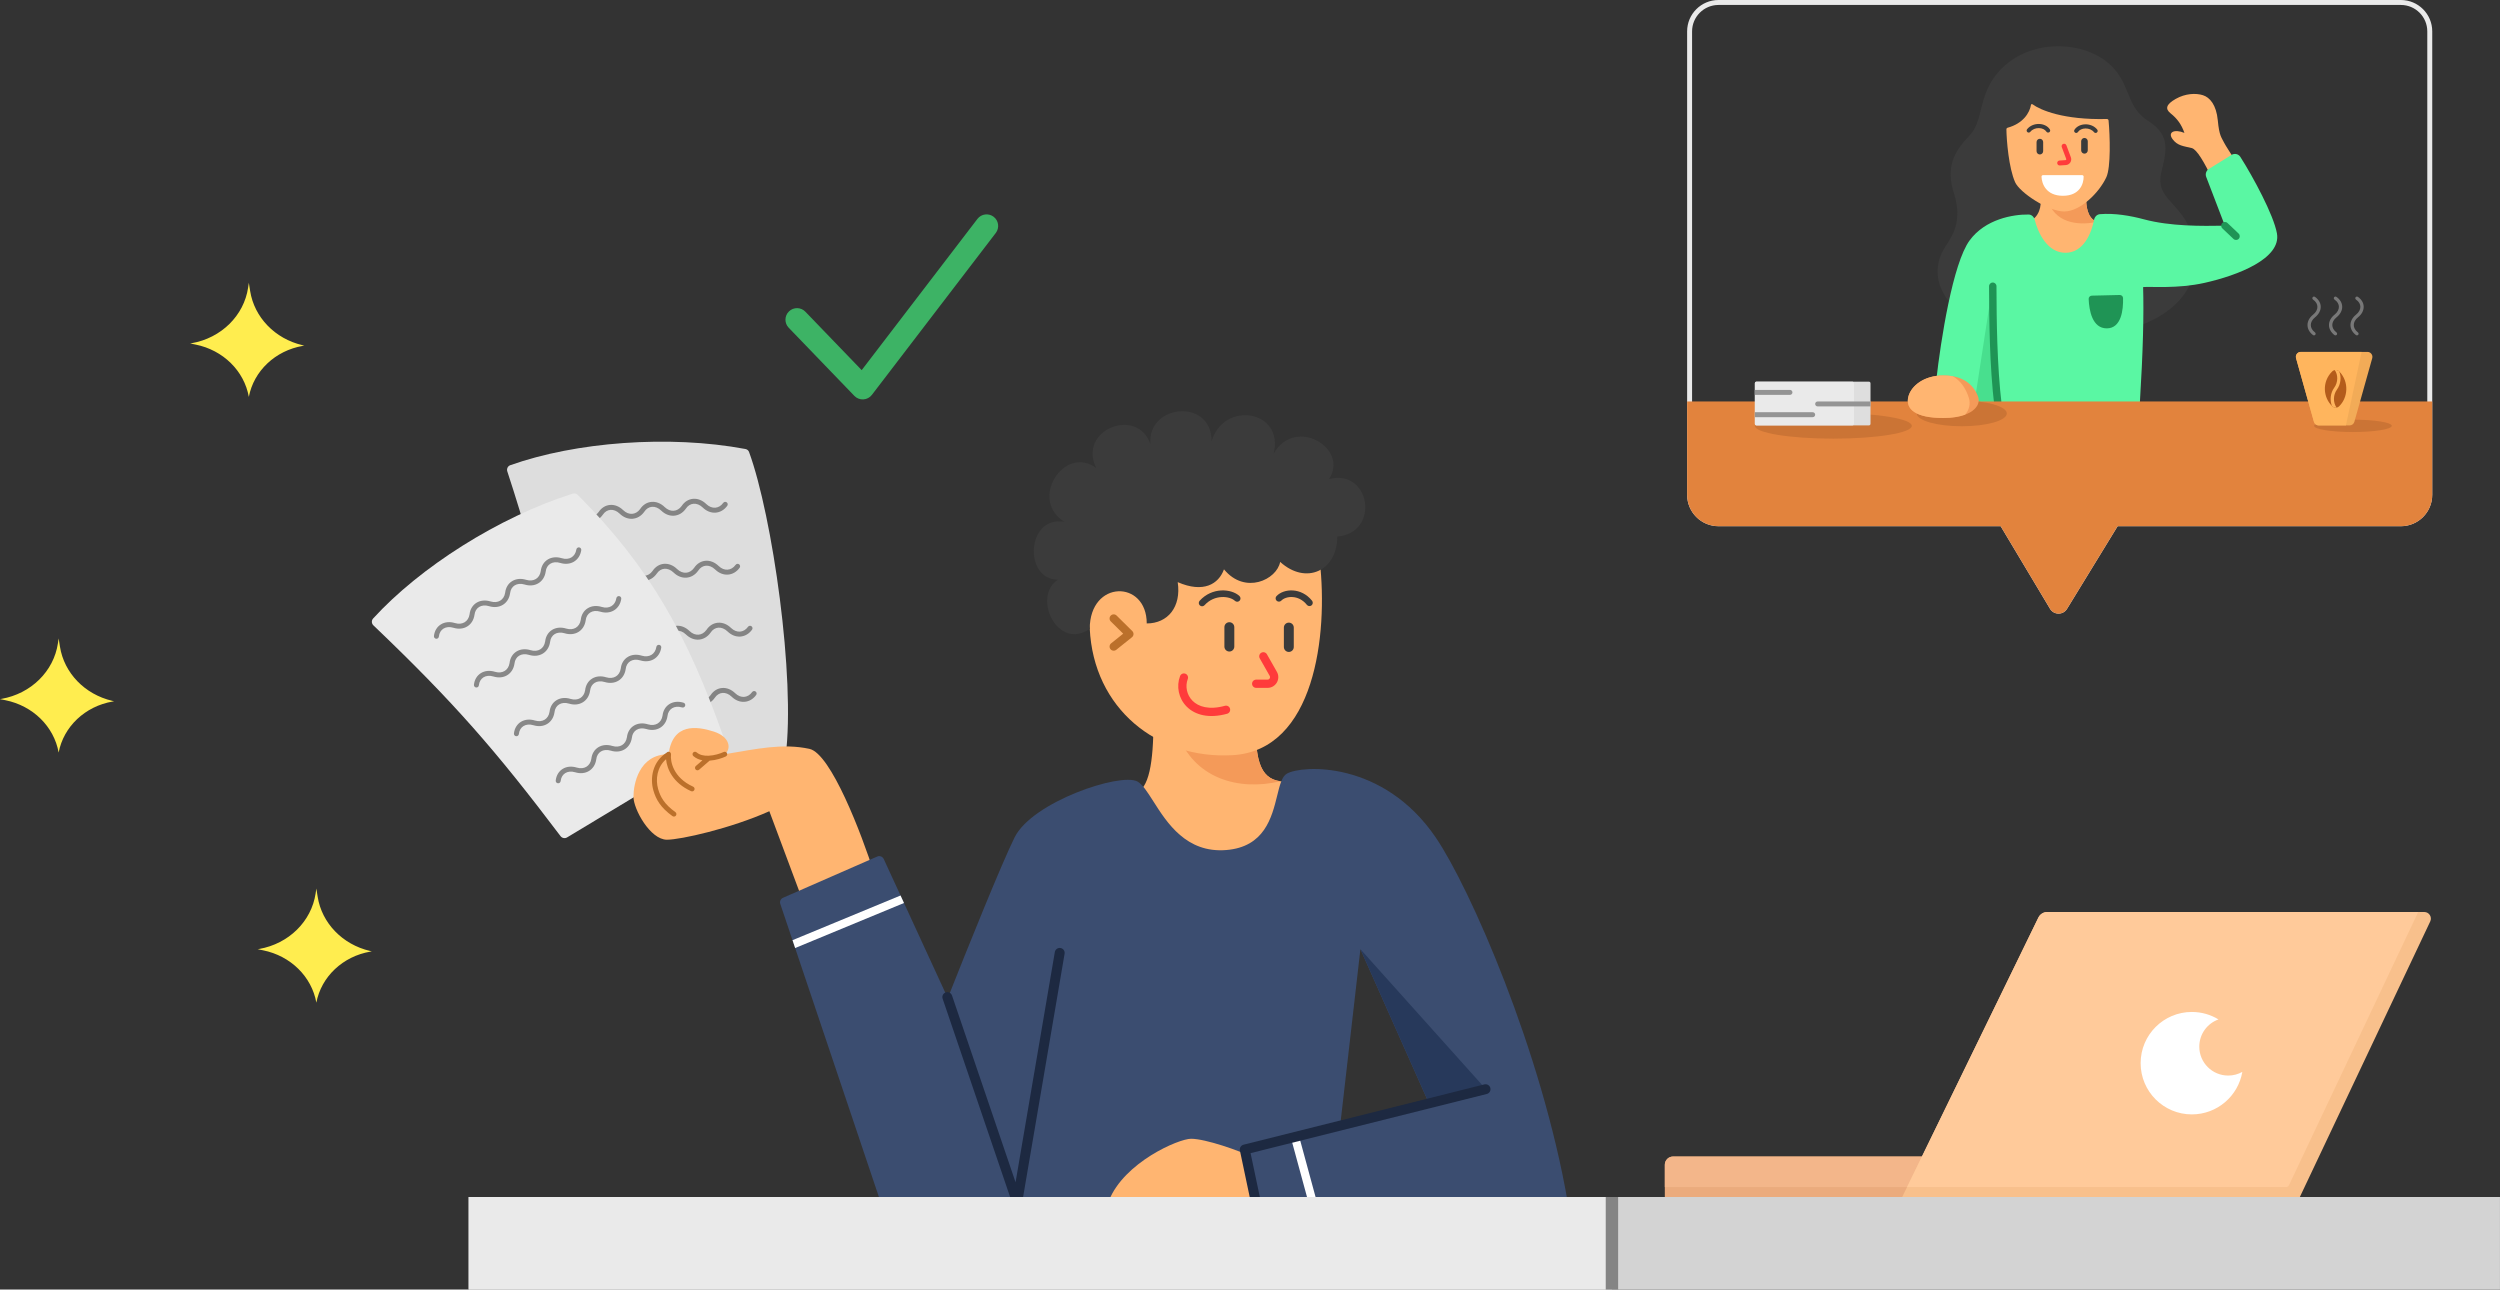 <?xml version="1.0" encoding="UTF-8"?><svg xmlns="http://www.w3.org/2000/svg" xmlns:xlink="http://www.w3.org/1999/xlink" fill="none" height="1907.8" preserveAspectRatio="xMidYMid meet" style="fill: none;" version="1.0" viewBox="151.0 923.0 3698.6 1907.8" width="3698.6" zoomAndPan="magnify"><rect x="151.0" y="923.0" width="3698.6" height="1907.8" fill="#333333" stroke="none"/><g><path d="M153.2 1956.93L151 1957.33L158.972 1958.93C199.636 1967.12 230.863 1997.8 237.765 2036.36C245.046 1997.95 276.935 1967.84 317.752 1960.84L319.823 1960.48L317.02 1959.82C276.374 1950.26 245.852 1918.63 239.689 1879.68L237.765 1867.54L236.683 1874.77C230.497 1916.16 196.901 1949.22 153.2 1956.93Z" fill="#FFED4F"/></g><g><path d="M534.458 2326.93L532.26 2327.33L540.232 2328.93C580.895 2337.13 612.122 2367.81 619.025 2406.37C626.305 2367.95 658.195 2337.85 699.011 2330.85L701.082 2330.48L698.279 2329.83C657.634 2320.27 627.112 2288.64 620.947 2249.69L619.025 2237.53L617.943 2244.78C611.757 2286.17 578.16 2319.23 534.458 2326.93Z" fill="#FFED4F"/></g><g><path d="M434.571 1430.76L432.372 1431.16L440.344 1432.76C481.007 1440.95 512.235 1471.63 519.137 1510.19C526.418 1471.79 558.308 1441.68 599.124 1434.67L601.195 1434.31L598.392 1433.65C557.746 1424.1 527.225 1392.47 521.06 1353.52L519.137 1341.37L518.055 1348.6C511.869 1390 478.273 1423.06 434.571 1430.76Z" fill="#FFED4F"/></g><g><path clip-rule="evenodd" d="M3115.03 1694.17L3190.2 1819.92C3193.03 1824.65 3199.87 1824.68 3202.75 1819.99L3279.79 1694.17H3702.92C3724.51 1694.17 3742.03 1676.65 3742.03 1655.06V969.438C3742.03 947.845 3724.51 930.332 3702.92 930.332H2693.44C2671.83 930.332 2654.33 947.845 2654.33 969.438V1655.06C2654.33 1676.65 2671.83 1694.17 2693.44 1694.17H3115.03ZM2647 969.438C2647 943.788 2667.79 923 2693.44 923H3702.92C3728.57 923 3749.36 943.788 3749.36 969.438V1655.06C3749.36 1680.71 3728.57 1701.5 3702.92 1701.5H3283.9L3209 1823.81C3203.24 1833.21 3189.56 1833.14 3183.91 1823.68L3110.86 1701.5H2693.44C2667.79 1701.5 2647 1680.71 2647 1655.06V969.438Z" fill="#EAEAEA" fill-rule="evenodd"/></g><g><path d="M1009.31 2057.92L1154.16 2047.99H1306.1C1309.73 2047.99 1312.82 2045.42 1313.27 2041.82C1328.06 1926.42 1293.77 1686.16 1259.2 1591.74C1258.33 1589.38 1256.31 1587.74 1253.83 1587.27C1140.49 1566.06 1002.31 1577 905.913 1611.24C902.197 1612.56 900.291 1616.64 901.521 1620.39C953.471 1778.52 976.584 1894.17 1001.56 2051.71C1002.16 2055.47 1005.52 2058.18 1009.31 2057.92Z" fill="#DDD"/></g><g><path clip-rule="evenodd" d="M1177.09 1668.27C1172.81 1668.6 1168.63 1670.96 1165.58 1675.66L1165.53 1675.72L1165.48 1675.8C1161.04 1681.96 1154.85 1685.5 1148.16 1685.96C1141.5 1686.43 1134.79 1683.8 1129.28 1678.45C1124.84 1674.14 1119.96 1672.45 1115.63 1672.8C1111.35 1673.13 1107.17 1675.49 1104.12 1680.17L1104.07 1680.25L1104.03 1680.32C1099.59 1686.49 1093.39 1690.03 1086.72 1690.49C1080.06 1690.96 1073.33 1688.33 1067.82 1682.98C1063.39 1678.66 1058.5 1676.98 1054.18 1677.32C1049.9 1677.66 1045.72 1680.02 1042.67 1684.7L1042.63 1684.78L1042.57 1684.84C1038.13 1691.01 1031.94 1694.56 1025.26 1695.01C1018.6 1695.47 1011.88 1692.85 1006.37 1687.49C1004.92 1686.08 1004.88 1683.76 1006.29 1682.31C1007.71 1680.86 1010.02 1680.83 1011.48 1682.24C1015.69 1686.34 1020.44 1688 1024.75 1687.7C1029.02 1687.4 1033.28 1685.16 1036.57 1680.63C1040.75 1674.26 1046.86 1670.54 1053.6 1670.01C1060.34 1669.48 1067.24 1672.17 1072.94 1677.71C1077.15 1681.81 1081.89 1683.48 1086.2 1683.18C1090.48 1682.88 1094.74 1680.63 1098.03 1676.1C1102.2 1669.73 1108.32 1666.01 1115.06 1665.49C1121.8 1664.95 1128.68 1667.64 1134.38 1673.19C1138.6 1677.29 1143.35 1678.95 1147.66 1678.65C1151.93 1678.35 1156.19 1676.1 1159.49 1671.58C1163.66 1665.21 1169.78 1661.48 1176.52 1660.96C1183.25 1660.43 1190.14 1663.12 1195.84 1668.67C1200.06 1672.76 1204.8 1674.43 1209.11 1674.13C1213.41 1673.83 1217.69 1671.57 1220.98 1666.98C1222.16 1665.34 1224.46 1664.97 1226.1 1666.16C1227.74 1667.34 1228.12 1669.63 1226.94 1671.28C1222.5 1677.43 1216.3 1680.98 1209.62 1681.45C1202.96 1681.9 1196.23 1679.28 1190.74 1673.92C1186.3 1669.61 1181.4 1667.93 1177.09 1668.27ZM1195.42 1759.93C1191.14 1760.26 1186.96 1762.62 1183.91 1767.31L1183.86 1767.38L1183.81 1767.46C1179.37 1773.62 1173.18 1777.16 1166.49 1777.63C1159.84 1778.09 1153.12 1775.46 1147.61 1770.11C1143.17 1765.79 1138.28 1764.12 1133.97 1764.45C1129.68 1764.79 1125.51 1767.15 1122.46 1771.84L1122.4 1771.91L1122.36 1771.98C1117.92 1778.14 1111.72 1781.69 1105.05 1782.15C1098.38 1782.62 1091.66 1779.99 1086.16 1774.64C1084.7 1773.22 1084.67 1770.9 1086.08 1769.45C1087.5 1768 1089.81 1767.96 1091.27 1769.37C1095.48 1773.47 1100.23 1775.14 1104.54 1774.84C1108.81 1774.53 1113.07 1772.29 1116.36 1767.76C1120.53 1761.39 1126.65 1757.67 1133.39 1757.14C1140.13 1756.62 1147.01 1759.3 1152.72 1764.86C1156.94 1768.95 1161.68 1770.61 1165.99 1770.31C1170.27 1770.02 1174.53 1767.76 1177.82 1763.24C1181.98 1756.88 1188.11 1753.15 1194.85 1752.62C1201.59 1752.09 1208.47 1754.79 1214.17 1760.33C1218.39 1764.42 1223.14 1766.09 1227.45 1765.78C1231.74 1765.49 1236.02 1763.22 1239.32 1758.65C1240.49 1757.01 1242.78 1756.63 1244.43 1757.81C1246.07 1759 1246.45 1761.29 1245.27 1762.93C1240.83 1769.1 1234.64 1772.63 1227.95 1773.1C1221.29 1773.56 1214.56 1770.94 1209.07 1765.58C1204.63 1761.27 1199.73 1759.59 1195.42 1759.93ZM1213.75 1851.59C1209.47 1851.92 1205.29 1854.28 1202.24 1858.97L1202.19 1859.04L1202.15 1859.12C1197.7 1865.28 1191.51 1868.82 1184.83 1869.29C1178.17 1869.75 1171.45 1867.12 1165.94 1861.77C1161.51 1857.45 1156.61 1855.78 1152.3 1856.11C1148.01 1856.45 1143.84 1858.81 1140.79 1863.5C1139.68 1865.2 1137.41 1865.68 1135.71 1864.57C1134.02 1863.47 1133.53 1861.2 1134.64 1859.5C1138.81 1853.08 1144.96 1849.34 1151.72 1848.8C1158.46 1848.28 1165.35 1850.96 1171.05 1856.51C1175.27 1860.6 1180.01 1862.27 1184.32 1861.97C1188.6 1861.68 1192.86 1859.43 1196.15 1854.89C1200.31 1848.53 1206.44 1844.81 1213.18 1844.28C1219.92 1843.75 1226.8 1846.44 1232.5 1851.99C1236.72 1856.09 1241.47 1857.74 1245.78 1857.44C1250.07 1857.15 1254.35 1854.88 1257.65 1850.31C1258.83 1848.67 1261.13 1848.29 1262.77 1849.47C1264.41 1850.66 1264.78 1852.95 1263.6 1854.59C1259.16 1860.76 1252.97 1864.29 1246.28 1864.76C1239.62 1865.22 1232.9 1862.59 1227.39 1857.24C1222.96 1852.93 1218.07 1851.25 1213.75 1851.59ZM1219.86 1948.14C1215.58 1948.47 1211.4 1950.83 1208.35 1955.52L1208.31 1955.59L1208.25 1955.66C1203.81 1961.83 1197.62 1965.37 1190.94 1965.83C1184.29 1966.3 1177.56 1963.67 1172.05 1958.32C1170.6 1956.9 1170.56 1954.58 1171.98 1953.13C1173.39 1951.68 1175.71 1951.65 1177.17 1953.06C1181.38 1957.16 1186.12 1958.81 1190.43 1958.52C1194.7 1958.22 1198.97 1955.97 1202.26 1951.45C1206.43 1945.08 1212.55 1941.35 1219.29 1940.83C1226.02 1940.29 1232.92 1942.99 1238.62 1948.53C1242.83 1952.63 1247.58 1954.3 1251.89 1954C1256.19 1953.69 1260.47 1951.42 1263.75 1946.85C1264.94 1945.21 1267.23 1944.84 1268.87 1946.03C1270.51 1947.21 1270.89 1949.5 1269.71 1951.15C1265.27 1957.3 1259.07 1960.85 1252.4 1961.3C1245.74 1961.77 1239.01 1959.15 1233.51 1953.79C1229.07 1949.48 1224.18 1947.79 1219.86 1948.14Z" fill="#848484" fill-rule="evenodd"/></g><g><path d="M989.939 2161.91L1104.05 2093.21L1218.23 2021.77C1221.14 2019.95 1222.39 2016.33 1221.25 2013.1C1169.05 1865.52 1114.12 1763.82 1005.74 1655.15C1003.83 1653.23 1001 1652.51 998.422 1653.31C888.519 1687.96 771.9 1762.55 703.001 1838.04C700.345 1840.96 700.597 1845.47 703.447 1848.2C823.304 1962.71 884.47 2033.26 980.272 2160C982.529 2163 986.721 2163.84 989.939 2161.91Z" fill="#EAEAEA"/></g><g><path d="M2613.99 2646.22C2613.99 2639.47 2619.46 2634.01 2626.21 2634.01H3031.96C3038.71 2634.01 3044.17 2639.47 3044.17 2646.22V2693.89C3044.17 2700.64 3038.71 2706.11 3031.96 2706.11H2626.21C2619.46 2706.11 2613.99 2700.64 2613.99 2693.89V2646.22Z" fill="#EBAB7D"/></g><g><path d="M2613.99 2646.22C2613.99 2639.47 2619.46 2634.01 2626.21 2634.01H3031.96C3038.71 2634.01 3044.17 2639.47 3044.17 2646.22V2679.23H2613.99V2646.22Z" fill="#F3B68A"/></g><g><path d="M3166.66 2280.49L2959.24 2706.11H3547.7L3746.4 2286.21C3749.48 2279.72 3744.75 2272.25 3737.57 2272.25H3179.83C3174.22 2272.25 3169.11 2275.45 3166.66 2280.49Z" fill="#F8C08C"/></g><g><path clip-rule="evenodd" d="M2972.34 2679.23L3166.66 2280.49C3169.11 2275.45 3174.22 2272.25 3179.83 2272.25H3728.57L3537.41 2676.42C3536.6 2678.13 3534.88 2679.23 3532.99 2679.23H2972.34Z" fill="#FFCA9A" fill-rule="evenodd"/></g><g><path clip-rule="evenodd" d="M1007.88 1732.82C1009.88 1733.13 1011.25 1735 1010.94 1737C1009.8 1744.52 1005.89 1750.48 1000.15 1753.94C994.432 1757.38 987.246 1758.09 979.914 1755.84C974.002 1754 968.883 1754.73 965.195 1757C961.529 1759.25 958.88 1763.25 958.299 1768.81L958.288 1768.9L958.277 1768.98C957.125 1776.49 953.214 1782.47 947.48 1785.91C941.758 1789.36 934.582 1790.08 927.238 1787.81C921.328 1785.99 916.207 1786.72 912.518 1788.99C908.855 1791.23 906.208 1795.23 905.625 1800.8L905.616 1800.88L905.603 1800.97C904.454 1808.48 900.548 1814.45 894.812 1817.9C889.091 1821.34 881.907 1822.06 874.568 1819.8C868.657 1817.97 863.537 1818.7 859.848 1820.96C856.184 1823.21 853.537 1827.21 852.955 1832.78L852.945 1832.87L852.933 1832.95C851.784 1840.45 847.878 1846.43 842.141 1849.88C836.419 1853.32 829.236 1854.04 821.897 1851.78C815.986 1849.95 810.866 1850.68 807.176 1852.95C803.514 1855.2 800.866 1859.2 800.284 1864.76C800.072 1866.77 798.269 1868.24 796.256 1868.03C794.242 1867.81 792.78 1866 792.991 1863.99C793.788 1856.38 797.554 1850.24 803.339 1846.7C809.098 1843.16 816.458 1842.42 824.058 1844.77C829.676 1846.5 834.657 1845.83 838.361 1843.59C842.033 1841.39 844.805 1837.45 845.671 1831.92C846.489 1824.35 850.249 1818.26 856.011 1814.71C861.769 1811.18 869.13 1810.45 876.73 1812.79C882.346 1814.52 887.327 1813.84 891.032 1811.62C894.704 1809.41 897.475 1805.47 898.343 1799.94C899.161 1792.37 902.921 1786.27 908.681 1782.74C914.44 1779.2 921.8 1778.46 929.401 1780.81C935.018 1782.54 940.003 1781.86 943.702 1779.63C947.38 1777.43 950.151 1773.48 951.012 1767.95C951.828 1760.39 955.594 1754.29 961.35 1750.75C967.106 1747.22 974.471 1746.48 982.071 1748.83C987.693 1750.56 992.667 1749.88 996.377 1747.66C1000.07 1745.43 1002.85 1741.46 1003.7 1735.9C1004 1733.9 1005.88 1732.52 1007.88 1732.82ZM1067.05 1804.91C1069.05 1805.23 1070.42 1807.09 1070.12 1809.09C1068.97 1816.6 1065.07 1822.57 1059.32 1826.03C1053.6 1829.47 1046.43 1830.18 1039.08 1827.93C1033.17 1826.1 1028.05 1826.83 1024.36 1829.09C1020.7 1831.35 1018.05 1835.35 1017.47 1840.9L1017.46 1840.99L1017.44 1841.08C1016.29 1848.59 1012.39 1854.56 1006.66 1858.01C1000.94 1861.44 993.751 1862.17 986.408 1859.9C980.507 1858.08 975.377 1858.81 971.688 1861.07C968.034 1863.32 965.385 1867.32 964.804 1872.89L964.792 1872.98L964.781 1873.06C963.63 1880.57 959.718 1886.53 953.985 1889.99C948.262 1893.43 941.076 1894.16 933.744 1891.89C927.831 1890.07 922.71 1890.79 919.02 1893.06C915.358 1895.31 912.71 1899.31 912.128 1904.86L912.119 1904.95L912.105 1905.04C910.957 1912.55 907.05 1918.52 901.315 1921.98C895.593 1925.42 888.409 1926.13 881.071 1923.86C875.159 1922.04 870.039 1922.77 866.35 1925.04C862.686 1927.28 860.04 1931.29 859.458 1936.85C859.246 1938.86 857.442 1940.33 855.428 1940.11C853.414 1939.9 851.954 1938.1 852.164 1936.09C852.961 1928.48 856.728 1922.34 862.513 1918.79C868.271 1915.26 875.632 1914.52 883.232 1916.87C888.848 1918.6 893.83 1917.92 897.535 1915.68C901.206 1913.48 903.978 1909.54 904.845 1904.01C905.663 1896.45 909.423 1890.35 915.183 1886.8C920.943 1883.27 928.302 1882.53 935.901 1884.88C941.523 1886.61 946.497 1885.93 950.207 1883.71C953.873 1881.49 956.645 1877.56 957.517 1872.03C958.332 1864.46 962.099 1858.36 967.855 1854.83C973.611 1851.3 980.976 1850.56 988.576 1852.89C994.187 1854.63 999.171 1853.96 1002.88 1851.72C1006.55 1849.52 1009.32 1845.57 1010.19 1840.05C1011.01 1832.49 1014.76 1826.38 1020.53 1822.84C1026.29 1819.31 1033.64 1818.57 1041.25 1820.92C1046.86 1822.65 1051.85 1821.97 1055.55 1819.74C1059.23 1817.52 1062.02 1813.55 1062.87 1807.99C1063.18 1805.99 1065.05 1804.61 1067.05 1804.91ZM1126.23 1877.01C1128.23 1877.31 1129.6 1879.18 1129.29 1881.18C1128.15 1888.69 1124.24 1894.67 1118.5 1898.11C1112.78 1901.56 1105.59 1902.28 1098.26 1900.01C1092.35 1898.19 1087.23 1898.92 1083.53 1901.19C1079.88 1903.43 1077.23 1907.43 1076.65 1913L1076.64 1913.08L1076.62 1913.17C1075.47 1920.68 1071.56 1926.65 1065.83 1930.1C1060.11 1933.54 1052.93 1934.26 1045.59 1932C1039.67 1930.17 1034.56 1930.91 1030.87 1933.16C1027.2 1935.41 1024.55 1939.41 1023.97 1944.98L1023.96 1945.07L1023.95 1945.16C1022.8 1952.65 1018.9 1958.63 1013.15 1962.08C1007.44 1965.52 1000.26 1966.25 992.913 1963.98C987 1962.15 981.881 1962.88 978.193 1965.15C974.527 1967.4 971.889 1971.4 971.297 1976.96V1977.04L971.275 1977.13C970.135 1984.64 966.223 1990.61 960.49 1994.06C954.767 1997.51 947.581 1998.22 940.249 1995.96C934.337 1994.14 929.212 1994.87 925.523 1997.13C921.86 1999.38 919.213 2003.38 918.63 2008.94C918.419 2010.95 916.616 2012.42 914.602 2012.2C912.588 2011.99 911.126 2010.19 911.338 2008.18C912.135 2000.57 915.902 1994.43 921.687 1990.88C927.445 1987.35 934.806 1986.61 942.406 1988.96C948.028 1990.69 953.001 1990.01 956.712 1987.78C960.378 1985.57 963.149 1981.64 964.021 1976.1C964.837 1968.54 968.592 1962.43 974.359 1958.9C980.115 1955.36 987.481 1954.62 995.081 1956.97C1000.69 1958.7 1005.68 1958.03 1009.38 1955.8C1013.05 1953.59 1015.82 1949.65 1016.68 1944.12C1017.51 1936.55 1021.27 1930.46 1027.02 1926.92C1032.79 1923.38 1040.14 1922.65 1047.74 1924.99C1053.37 1926.73 1058.35 1926.04 1062.05 1923.82C1065.73 1921.61 1068.5 1917.67 1069.36 1912.14C1070.18 1904.57 1073.94 1898.47 1079.7 1894.94C1085.45 1891.4 1092.82 1890.66 1100.42 1893.01C1106.04 1894.74 1111.01 1894.06 1114.72 1891.83C1118.41 1889.62 1121.2 1885.65 1122.05 1880.07C1122.35 1878.07 1124.22 1876.7 1126.23 1877.01ZM1145.35 1970.78C1141.69 1973.04 1139.04 1977.04 1138.46 1982.6L1138.45 1982.69L1138.44 1982.78C1137.29 1990.29 1133.38 1996.25 1127.64 1999.71C1121.92 2003.15 1114.75 2003.87 1107.4 2001.6C1101.49 1999.77 1096.37 2000.5 1092.68 2002.77C1089.02 2005.02 1086.37 2009.02 1085.79 2014.58L1085.78 2014.67L1085.77 2014.75C1084.62 2022.26 1080.71 2028.24 1074.98 2031.68C1069.26 2035.13 1062.07 2035.85 1054.73 2033.58C1048.82 2031.76 1043.7 2032.49 1040.01 2034.76C1036.34 2037 1033.71 2041 1033.11 2046.56V2046.65L1033.09 2046.74C1031.95 2054.25 1028.04 2060.22 1022.31 2063.67C1016.58 2067.11 1009.4 2067.83 1002.07 2065.57C996.154 2063.74 991.035 2064.46 987.335 2066.73C983.681 2068.98 981.032 2072.98 980.451 2078.55C980.238 2080.56 978.439 2082.02 976.416 2081.81C974.404 2081.6 972.94 2079.8 973.152 2077.79C973.957 2070.18 977.724 2064.04 983.502 2060.49C989.258 2056.95 996.623 2056.22 1004.22 2058.56C1009.84 2060.3 1014.82 2059.61 1018.53 2057.39C1022.19 2055.18 1024.97 2051.23 1025.84 2045.71C1026.65 2038.14 1030.41 2032.04 1036.18 2028.5C1041.93 2024.97 1049.3 2024.23 1056.9 2026.58C1062.51 2028.31 1067.49 2027.63 1071.19 2025.4C1074.87 2023.19 1077.64 2019.26 1078.5 2013.72C1079.33 2006.16 1083.08 2000.05 1088.85 1996.52C1094.61 1992.99 1101.96 1992.25 1109.56 1994.59C1115.18 1996.33 1120.17 1995.65 1123.87 1993.42C1127.54 1991.21 1130.32 1987.27 1131.18 1981.75C1131.99 1974.18 1135.76 1968.08 1141.51 1964.54C1147.27 1961 1154.64 1960.27 1162.24 1962.61C1164.17 1963.21 1165.25 1965.26 1164.66 1967.2C1164.06 1969.13 1162.01 1970.21 1160.08 1969.62C1154.17 1967.8 1149.05 1968.53 1145.35 1970.78Z" fill="#888" fill-rule="evenodd"/></g><g><path d="M1857.49 1989.94C1857.49 2051.66 1850.77 2090.76 1830.6 2096.26C1830.6 2103.81 1833.66 2126.7 1845.88 2157.98C1861.16 2197.1 1938.15 2228.87 2009.03 2210.53C2079.92 2192.2 2097.64 2076.72 2062.81 2079.15C2027.98 2081.6 2009.03 2069.99 2009.03 2005.22C2009.03 1940.44 1857.49 1928.22 1857.49 1989.94Z" fill="#FFB571"/></g><g><path clip-rule="evenodd" d="M2006.56 1991.43C2005.33 1990.91 2004.11 1990.42 2002.93 1989.94L1892.93 2007.67C1916.7 2074.12 1982.52 2093.76 2045.18 2078.83C2021.64 2075.51 2009.03 2058.04 2009.03 2005.22C2009.03 2000.31 2008.17 1995.71 2006.56 1991.43Z" fill="#F49A59" fill-rule="evenodd"/></g><g><path d="M3029.53 1287.2C3017.3 1305.53 2998.97 1348.3 3064.35 1398.41L3313.67 1405.74C3420 1367.86 3410.83 1280.39 3376 1237.09C3359.03 1216 3341.77 1205.92 3348.5 1177.81C3355.22 1149.7 3363.78 1124.04 3330.17 1102.65C3299 1082.82 3303.58 1057.43 3282.51 1029.32C3245.84 980.435 3147.53 974.937 3102.24 1036.05C3077.6 1069.3 3085.13 1102.65 3064.35 1124.04C3041.61 1147.46 3029.53 1170.48 3041.74 1208.98C3053.97 1247.47 3041.74 1268.87 3029.53 1287.2Z" fill="#3B3B3B"/></g><g><path d="M1289.2 2123.15L1342.37 2265.53L1444.41 2215.43C1425.68 2156.76 1380.24 2037.73 1348.47 2030.88C1308.76 2022.33 1270.87 2030.88 1223.2 2038.83C1232.98 2031.49 1231.76 2013.16 1206.71 2005.22C1181.65 1997.27 1146.21 1992.39 1140.1 2038.83C1096.1 2038.83 1088.16 2083.43 1088.16 2101.76C1088.16 2120.1 1113.03 2165.31 1137.66 2165.31C1157.82 2165.31 1231.76 2148.81 1289.2 2123.15Z" fill="#FFB571"/></g><g><path clip-rule="evenodd" d="M1226.52 2037.27C1227.38 2039.11 1226.59 2041.29 1224.76 2042.15C1219.36 2044.67 1210.23 2047.72 1200.82 2048.33L1185.27 2061.76C1183.74 2063.09 1181.43 2062.92 1180.1 2061.39C1178.78 2059.86 1178.94 2057.54 1180.48 2056.22L1190.22 2047.79C1185.38 2046.92 1180.7 2045.02 1176.79 2041.58C1175.27 2040.23 1175.12 2037.92 1176.45 2036.4C1177.79 2034.88 1180.11 2034.74 1181.63 2036.08C1186.05 2039.97 1192.33 2041.33 1199.23 2041.06C1207.88 2040.73 1216.64 2037.85 1221.65 2035.51C1223.48 2034.65 1225.66 2035.44 1226.52 2037.27ZM1140.56 2035.18C1142.58 2035.44 1144 2037.28 1143.74 2039.28C1142.49 2049.1 1146.8 2073.38 1176.44 2086.82C1178.29 2087.66 1179.1 2089.82 1178.27 2091.67C1177.44 2093.51 1175.26 2094.33 1173.41 2093.49C1146.28 2081.2 1137.68 2060.29 1136.4 2046.26C1123.01 2057.86 1120.57 2075.99 1124.68 2090.37C1127.96 2101.83 1133.77 2112.73 1150.18 2124.45C1151.82 2125.62 1152.2 2127.91 1151.03 2129.56C1149.85 2131.21 1147.56 2131.59 1145.91 2130.42C1128.1 2117.69 1121.34 2105.37 1117.63 2092.38C1112.46 2074.28 1116.18 2049.88 1137.26 2036.51C1138.03 2035.56 1139.26 2035.03 1140.56 2035.18Z" fill="#BB702B" fill-rule="evenodd"/></g><g><path clip-rule="evenodd" d="M1455.41 2706.11L1305.4 2260.29C1304.18 2256.68 1305.92 2252.75 1309.41 2251.22L1448.81 2190.2C1452.48 2188.6 1456.75 2190.22 1458.42 2193.84L1553.18 2399.61C1582.68 2324.95 1633.16 2199.69 1652.17 2161.64C1678.44 2109.09 1808.6 2065.72 1833.66 2079.15C1841.21 2083.21 1848.48 2094.65 1857.28 2108.47C1877.64 2140.49 1906.13 2185.28 1965.04 2180.59C2021.82 2176.06 2032.6 2132.19 2040.51 2100.11C2044.33 2084.54 2047.48 2071.74 2054.87 2067.55C2077.48 2054.71 2197.24 2047.99 2274.84 2161.64C2325.75 2236.2 2431.89 2478.18 2470.39 2701.82H2009.03L1694.34 2706.11H1455.41ZM2264.46 2553.95L2163.64 2327.25L2133.69 2588.26L2264.46 2553.95Z" fill="#3B4D70" fill-rule="evenodd"/></g><g><path clip-rule="evenodd" d="M2163.64 2327.25L2264.46 2553.95L2348.79 2533.79L2163.64 2327.25Z" fill="#27395B" fill-rule="evenodd"/></g><g><path d="M1913.09 2607.73C1934.49 2607.73 1985.61 2625.64 2002.92 2634.61L2034.09 2699.39C1945.68 2718.33 1773.41 2744.85 1791.49 2699.39C1814.1 2642.55 1894.72 2607.73 1913.09 2607.73Z" fill="#FFB571"/></g><g><path d="M2009.03 2701.82L2417.83 2686.56L2348.79 2534.4L2274.85 2552.91L2133.69 2588.26L1992.54 2623.61L2009.03 2701.82Z" fill="#3B4D70"/></g><g><path clip-rule="evenodd" d="M2086.24 2699.77L2061.8 2609.94L2073.6 2606.73L2098.03 2696.56L2086.24 2699.77Z" fill="#fff" fill-rule="evenodd"/></g><g><path clip-rule="evenodd" d="M1720.01 2325.51C1724 2326.2 1726.69 2329.99 1726.01 2333.98L1663.06 2703.07C1662.51 2706.38 1659.77 2708.88 1656.43 2709.14C1653.07 2709.4 1649.98 2707.37 1648.89 2704.2L1545.56 2400.5C1544.25 2396.66 1546.3 2392.5 1550.14 2391.19C1553.97 2389.89 1558.14 2391.94 1559.44 2395.77L1653.46 2672.11L1711.55 2331.52C1712.23 2327.53 1716.02 2324.84 1720.01 2325.51ZM2355.89 2532.61C2356.88 2536.55 2354.5 2540.53 2350.56 2541.51L2001.16 2629.01L2016.21 2700.32C2017.05 2704.29 2014.51 2708.18 2010.55 2709C2006.58 2709.84 2002.7 2707.3 2001.86 2703.35L1985.36 2625.13C1984.54 2621.27 1986.93 2617.46 1990.76 2616.51L2347.01 2527.28C2350.93 2526.3 2354.91 2528.69 2355.89 2532.61Z" fill="#1D2941" fill-rule="evenodd"/></g><g><path clip-rule="evenodd" d="M1483.28 2247.82L1488.4 2258.93L1327.36 2325.56L1323.46 2313.94L1483.28 2247.82Z" fill="#fff" fill-rule="evenodd"/></g><g><path d="M1974.03 2040.28C1862.81 2046.39 1768.7 1971.23 1763.21 1852.68L1746.71 1788.52L1879.31 1705.42C1949.99 1685.66 2093.79 1667.65 2103.57 1753.69C2115.79 1861.23 2096.66 2033.54 1974.03 2040.28Z" fill="#FFB571"/></g><g><path d="M1716.15 1780.57C1677.23 1806.01 1716.15 1886.67 1763.21 1853.3C1763.21 1780.57 1847.53 1780.57 1847.53 1845.35C1878.69 1845.35 1898.85 1820.91 1893.36 1784.25C1931.24 1800.74 1953.85 1787.3 1961.8 1765.3C1992.96 1803.18 2040.01 1780.57 2044.91 1754.29C2082.98 1788.9 2129.41 1767.74 2129.41 1716.8C2193.58 1711.3 2178.3 1615.58 2117.19 1631.86C2147.14 1586.02 2067.08 1538.37 2035.13 1594.2C2051.8 1530.42 1961.8 1514.53 1943.47 1575.87C1943.47 1510.86 1847.53 1521.25 1853.03 1580.14C1833.66 1523.7 1744.44 1559.14 1772.99 1615.58C1725.93 1580.14 1672.34 1662.41 1725.93 1695.03C1669.28 1685.02 1665.01 1780.57 1716.15 1780.57Z" fill="#3B3B3B"/></g><g><path clip-rule="evenodd" d="M1794.3 1833.72C1796.68 1831.32 1800.55 1831.3 1802.94 1833.67L1826.16 1856.64C1827.4 1857.86 1828.06 1859.56 1827.97 1861.3C1827.87 1863.04 1827.05 1864.66 1825.68 1865.75L1802.47 1884.35C1799.83 1886.45 1795.99 1886.02 1793.87 1883.38C1791.76 1880.76 1792.2 1876.91 1794.82 1874.8L1812.7 1860.49L1794.35 1842.37C1791.95 1839.99 1791.93 1836.12 1794.3 1833.72Z" fill="#BB702B" fill-rule="evenodd"/></g><g><path clip-rule="evenodd" d="M1969.75 1843.52C1973.79 1843.52 1977.08 1846.8 1977.08 1850.85V1879.57C1977.08 1883.62 1973.79 1886.9 1969.75 1886.9C1965.7 1886.9 1962.42 1883.62 1962.42 1879.57V1850.85C1962.42 1846.8 1965.7 1843.52 1969.75 1843.52Z" fill="#3B3B3B" fill-rule="evenodd"/></g><g><path clip-rule="evenodd" d="M2057.74 1844.13C2061.79 1844.13 2065.07 1847.41 2065.07 1851.46V1880.18C2065.07 1884.23 2061.79 1887.51 2057.74 1887.51C2053.69 1887.51 2050.41 1884.23 2050.41 1880.18V1851.46C2050.41 1847.41 2053.69 1844.13 2057.74 1844.13Z" fill="#3B3B3B" fill-rule="evenodd"/></g><g><path clip-rule="evenodd" d="M2017.01 1888.69C2019.95 1887.03 2023.68 1888.05 2025.35 1890.98L2040.09 1916.95C2046.1 1927.53 2038.46 1940.67 2026.28 1940.67H2009.47C2006.09 1940.67 2003.35 1937.94 2003.35 1934.56C2003.35 1931.18 2006.09 1928.46 2009.47 1928.46H2026.28C2029.08 1928.46 2030.85 1925.42 2029.46 1922.98L2014.72 1897.02C2013.06 1894.09 2014.08 1890.36 2017.01 1888.69Z" fill="#FF3B3B" fill-rule="evenodd"/></g><g><path clip-rule="evenodd" d="M1904.7 1919.68C1907.85 1920.89 1909.44 1924.42 1908.24 1927.57C1904.2 1938.19 1906.59 1951.07 1915.33 1959.81C1923.86 1968.34 1939.43 1973.77 1963.22 1967.17C1966.47 1966.27 1969.85 1968.18 1970.74 1971.43C1971.65 1974.68 1969.74 1978.05 1966.48 1978.95C1939.57 1986.41 1919.08 1980.84 1906.69 1968.45C1894.5 1956.25 1891.09 1938.27 1896.82 1923.23C1898.02 1920.06 1901.55 1918.49 1904.7 1919.68Z" fill="#FF3B3B" fill-rule="evenodd"/></g><g><path clip-rule="evenodd" d="M1958.18 1806.3C1949.61 1806.77 1940.33 1810.27 1933.04 1818.36C1931.24 1820.37 1928.15 1820.53 1926.15 1818.73C1924.14 1816.92 1923.98 1813.82 1925.78 1811.82C1935 1801.58 1946.8 1797.13 1957.63 1796.53C1968.27 1795.95 1978.58 1799.07 1984.7 1804.8C1986.67 1806.65 1986.77 1809.74 1984.93 1811.71C1983.08 1813.68 1979.99 1813.78 1978.02 1811.93C1974.35 1808.5 1966.94 1805.82 1958.18 1806.3Z" fill="#3B3B3B" fill-rule="evenodd"/></g><g><path d="M3365.09 1128.74C3372.45 1138.83 3381.56 1139.1 3393.59 1142.07C3400.99 1143.89 3412.17 1163.15 3424.06 1187.87C3425.53 1190.95 3429.21 1192.25 3432.27 1190.77L3460.43 1177.15C3463.74 1175.56 3464.91 1171.42 3462.92 1168.34C3451.82 1151.14 3443.21 1137.77 3441.49 1134.2C3437.6 1126.17 3434.29 1124.46 3432.1 1101.11C3429.91 1077.77 3420.09 1067.02 3410.12 1063.85C3399.58 1060.51 3384.04 1061.21 3369.78 1069.35C3355.52 1077.49 3353.9 1084.02 3362.34 1090.76C3372.24 1098.67 3378.34 1107.23 3382.74 1119.61C3367.54 1113.46 3357.73 1118.65 3365.09 1128.74Z" fill="#FFB571"/></g><g><path clip-rule="evenodd" d="M2046.62 1811.59C2052.96 1804.9 2071.84 1802.06 2084.47 1817.86C2086.16 1819.96 2089.23 1820.3 2091.35 1818.62C2093.46 1816.93 2093.79 1813.84 2092.11 1811.74C2076.01 1791.64 2050.22 1793.59 2039.52 1804.86C2037.67 1806.81 2037.74 1809.91 2039.71 1811.76C2041.67 1813.62 2044.76 1813.54 2046.62 1811.59Z" fill="#3B3B3B" fill-rule="evenodd"/></g><g><path d="M844.345 2693.89H3849.56V2830.77H844.345V2693.89Z" fill="#D3D3D3"/></g><g><path d="M844.345 2693.89H2535.77V2830.77H844.345V2693.89Z" fill="#EAEAEA"/></g><g><path clip-rule="evenodd" d="M2526.6 2830.77V2693.89H2544.94V2830.77H2526.6Z" fill="#848484" fill-rule="evenodd"/></g><g><path d="M3169.46 1215.7C3171.9 1227.31 3167.62 1245.03 3152.96 1250.53C3151.94 1258.89 3153.2 1278.64 3166.4 1290.86C3182.9 1306.14 3204.28 1313.47 3226.89 1305.53C3249.5 1297.58 3264.78 1256.03 3251.95 1250.53C3239.12 1245.03 3237.29 1227.92 3237.29 1215.7C3237.29 1203.48 3167.01 1204.09 3169.46 1215.7Z" fill="#FFB571"/></g><g><path clip-rule="evenodd" d="M3253.16 1251.21C3232.83 1255.83 3194.6 1256.68 3181.68 1222.42L3205.95 1206.79C3222.01 1207.09 3237.29 1210 3237.29 1215.7C3237.29 1227.92 3239.12 1245.03 3251.95 1250.53C3252.39 1250.72 3252.79 1250.94 3253.16 1251.21Z" fill="#F49A59" fill-rule="evenodd"/></g><g><path d="M3064.97 1278.64C3040.04 1312.49 3022.17 1426.66 3015.59 1485.72C3015.13 1489.82 3017.32 1493.7 3021.03 1495.5L3091.05 1529.42C3092.38 1530.06 3093.84 1530.4 3095.32 1530.4H3306.94C3312.09 1530.4 3316.37 1526.37 3316.68 1521.23C3321.69 1439.74 3322.76 1387.45 3321.61 1347.7C3333.63 1346.67 3372.45 1350.38 3412.05 1341.58C3461.54 1330.58 3526.32 1305.53 3519.59 1268.25C3514.69 1241.04 3484.49 1184.97 3465.45 1155.09C3462.65 1150.67 3456.8 1149.45 3452.35 1152.21L3418.91 1172.94C3414.94 1175.41 3413.26 1180.37 3414.95 1184.75L3442.6 1256.88C3408.1 1257.52 3361.99 1257.97 3322.83 1247.48C3303.12 1242.19 3279.5 1238.04 3257.66 1239.86C3253.2 1240.23 3249.86 1243.87 3249.02 1248.26C3245.29 1268 3233.38 1296.98 3206.73 1296.98C3180.02 1296.98 3166.21 1267.84 3161.22 1248.1C3160.13 1243.81 3156.62 1240.42 3152.19 1240.37C3128.94 1240.07 3088.11 1247.19 3064.97 1278.64Z" fill="#5AF7A3"/></g><g><path clip-rule="evenodd" d="M3438.56 1253.14C3440.63 1250.91 3444.11 1250.77 3446.34 1252.84C3447.91 1254.28 3452.06 1258.23 3455.79 1261.78C3457.66 1263.56 3459.44 1265.26 3460.75 1266.5C3461.41 1267.12 3461.94 1267.64 3462.31 1268L3462.9 1268.56C3462.9 1268.56 3462.9 1268.55 3459.1 1272.53C3455.3 1276.51 3455.3 1276.51 3455.3 1276.51L3454.72 1275.95C3454.35 1275.6 3453.82 1275.08 3453.16 1274.46C3451.85 1273.22 3450.07 1271.53 3448.21 1269.75C3444.45 1266.17 3440.36 1262.3 3438.88 1260.91C3436.64 1258.85 3436.51 1255.38 3438.56 1253.14ZM3463.08 1276.32C3460.98 1278.52 3457.51 1278.6 3455.3 1276.51L3459.1 1272.53L3462.9 1268.56C3465.1 1270.65 3465.17 1274.13 3463.08 1276.32Z" fill="#1F9455" fill-rule="evenodd"/></g><g><path d="M3071.08 1525.51L3098.57 1346.46L3107.74 1525.51H3071.08Z" fill="#48DF8E"/></g><g><path clip-rule="evenodd" d="M3433.11 2431.17C3416.55 2437.07 3404.71 2452.88 3404.71 2471.46C3404.71 2495.08 3423.86 2514.23 3447.49 2514.23C3455.08 2514.23 3462.21 2512.25 3468.39 2508.79C3462.28 2544.5 3431.17 2571.68 3393.71 2571.68C3351.86 2571.68 3317.94 2537.76 3317.94 2495.9C3317.94 2454.06 3351.86 2420.13 3393.71 2420.13C3408.14 2420.13 3421.63 2424.16 3433.11 2431.17Z" fill="#fff" fill-rule="evenodd"/></g><g><path clip-rule="evenodd" d="M3099.16 1340.97C3102.2 1340.95 3104.67 1343.4 3104.69 1346.44C3104.69 1348.15 3104.7 1349.92 3104.71 1351.75C3104.9 1392.65 3105.22 1462.82 3112.59 1523.62C3112.95 1526.64 3110.8 1529.38 3107.78 1529.75C3104.78 1530.12 3102.03 1527.96 3101.67 1524.95C3094.23 1463.49 3093.9 1392.75 3093.71 1351.92C3093.7 1350.05 3093.69 1348.24 3093.68 1346.5C3093.67 1343.46 3096.12 1340.99 3099.16 1340.97Z" fill="#1F9455" fill-rule="evenodd"/></g><g><path clip-rule="evenodd" d="M3749.36 1516.95H2647V1655.06C2647 1680.71 2667.79 1701.5 2693.44 1701.5H3110.86L3183.91 1823.68C3189.56 1833.14 3203.24 1833.21 3209 1823.81L3283.9 1701.5H3702.92C3728.57 1701.5 3749.36 1680.71 3749.36 1655.06V1516.95Z" fill="#E2833D" fill-rule="evenodd"/></g><g><path d="M2979.41 1553.01C2979.41 1563.47 2927.43 1571.95 2863.31 1571.95C2799.19 1571.95 2747.21 1563.47 2747.21 1553.01C2747.21 1542.54 2799.19 1534.06 2863.31 1534.06C2927.43 1534.06 2979.41 1542.54 2979.41 1553.01Z" fill="#CB7435"/></g><g><path d="M3119.96 1534.68C3119.96 1545.14 3090.14 1553.62 3053.35 1553.62C3016.57 1553.62 2986.74 1545.14 2986.74 1534.68C2986.74 1524.22 3016.57 1515.73 3053.35 1515.73C3090.14 1515.73 3119.96 1524.22 3119.96 1534.68Z" fill="#CB7435"/></g><g><path d="M2747.21 1490.07C2747.21 1488.72 2748.3 1487.62 2749.66 1487.62H2915.86C2917.21 1487.62 2918.31 1488.72 2918.31 1490.07V1549.95C2918.31 1551.31 2917.21 1552.39 2915.86 1552.39H2749.66C2748.3 1552.39 2747.21 1551.31 2747.21 1549.95V1490.07Z" fill="#DEDEDE"/></g><g><path d="M2747.21 1490.07C2747.21 1488.72 2748.3 1487.62 2749.66 1487.62H2891.42C2892.77 1487.62 2893.87 1488.72 2893.87 1490.07V1549.95C2893.87 1551.31 2892.77 1552.39 2891.42 1552.39H2749.66C2748.3 1552.39 2747.21 1551.31 2747.21 1549.95V1490.07Z" fill="#EAEAEA"/></g><g><path clip-rule="evenodd" d="M2747.21 1507.18V1499.84H2799.15C2801.18 1499.84 2802.82 1501.48 2802.82 1503.52C2802.82 1505.54 2801.18 1507.18 2799.15 1507.18H2747.21ZM2747.21 1540.18V1532.84H2832.76C2834.79 1532.84 2836.43 1534.49 2836.43 1536.51C2836.43 1538.53 2834.79 1540.18 2832.76 1540.18H2747.21ZM2918.31 1516.95V1524.28H2840.1C2838.06 1524.28 2836.43 1522.65 2836.43 1520.62C2836.43 1518.59 2838.06 1516.95 2840.1 1516.95H2918.31Z" fill="#949494" fill-rule="evenodd"/></g><g><path d="M3689.47 1553.01C3689.47 1558.07 3663.76 1562.17 3632.03 1562.17C3600.31 1562.17 3574.59 1558.07 3574.59 1553.01C3574.59 1547.94 3600.31 1543.84 3632.03 1543.84C3663.76 1543.84 3689.47 1547.94 3689.47 1553.01Z" fill="#CB7435"/></g><g><path d="M3547.88 1452.94C3546.56 1448.26 3550.08 1443.62 3554.94 1443.62H3653.52C3658.38 1443.62 3661.89 1448.26 3660.58 1452.94L3634.15 1547.05C3633.26 1550.21 3630.37 1552.39 3627.09 1552.39H3581.38C3578.09 1552.39 3575.21 1550.21 3574.31 1547.05L3547.88 1452.94Z" fill="#F2AB57"/></g><g><path d="M3547.88 1452.94C3546.56 1448.26 3550.08 1443.62 3554.94 1443.62H3644.87L3621.64 1552.39H3581.38C3578.09 1552.39 3575.21 1550.21 3574.31 1547.05L3547.88 1452.94Z" fill="#FFB55D"/></g><g><path clip-rule="evenodd" d="M3643.04 1376.93C3643.01 1373.14 3641.01 1369.25 3636.57 1366.2C3635.46 1365.44 3635.17 1363.92 3635.94 1362.81C3636.7 1361.69 3638.22 1361.41 3639.34 1362.17C3644.86 1365.96 3647.89 1371.23 3647.92 1376.9C3647.95 1382.54 3645 1388.06 3639.57 1392.42C3635.24 1395.9 3633.27 1399.99 3633.26 1403.8C3633.23 1407.59 3635.15 1411.55 3639.43 1414.79C3640.5 1415.6 3640.71 1417.13 3639.9 1418.22C3639.09 1419.29 3637.55 1419.5 3636.48 1418.69C3631.19 1414.69 3628.34 1409.37 3628.36 1403.78C3628.39 1398.2 3631.27 1392.81 3636.51 1388.61C3641.06 1384.97 3643.05 1380.74 3643.04 1376.93Z" fill="#787878" fill-rule="evenodd"/></g><g><path clip-rule="evenodd" d="M3611.26 1376.93C3611.24 1373.14 3609.24 1369.25 3604.79 1366.2C3603.68 1365.44 3603.39 1363.92 3604.16 1362.81C3604.92 1361.69 3606.44 1361.41 3607.56 1362.17C3613.08 1365.96 3616.11 1371.23 3616.15 1376.9C3616.18 1382.54 3613.23 1388.06 3607.8 1392.42C3603.46 1395.9 3601.49 1399.99 3601.48 1403.8C3601.46 1407.59 3603.37 1411.55 3607.65 1414.79C3608.72 1415.6 3608.94 1417.13 3608.12 1418.22C3607.32 1419.29 3605.77 1419.5 3604.7 1418.69C3599.41 1414.69 3596.56 1409.37 3596.59 1403.78C3596.62 1398.2 3599.49 1392.81 3604.73 1388.61C3609.28 1384.97 3611.28 1380.74 3611.26 1376.93Z" fill="#787878" fill-rule="evenodd"/></g><g><path clip-rule="evenodd" d="M3579.48 1376.93C3579.46 1373.14 3577.45 1369.25 3573.02 1366.2C3571.91 1365.44 3571.62 1363.92 3572.39 1362.81C3573.15 1361.69 3574.67 1361.41 3575.79 1362.17C3581.3 1365.96 3584.34 1371.23 3584.37 1376.9C3584.4 1382.54 3581.45 1388.06 3576.02 1392.42C3571.69 1395.9 3569.72 1399.99 3569.71 1403.8C3569.68 1407.59 3571.58 1411.55 3575.88 1414.79C3576.95 1415.6 3577.16 1417.13 3576.35 1418.22C3575.53 1419.29 3574 1419.5 3572.93 1418.69C3567.63 1414.69 3564.79 1409.37 3564.81 1403.78C3564.85 1398.2 3567.72 1392.81 3572.96 1388.61C3577.51 1384.97 3579.5 1380.74 3579.48 1376.93Z" fill="#787878" fill-rule="evenodd"/></g><g><path d="M3601.75 1524.27C3587.93 1511.64 3585.76 1488.06 3601.24 1472.59C3604.21 1469.62 3608.99 1469.65 3611.91 1472.67C3626.85 1488.13 3624.66 1511.69 3611.43 1524.22C3608.71 1526.78 3604.5 1526.8 3601.75 1524.27Z" fill="#B45C1B"/></g><g><path clip-rule="evenodd" d="M3605.07 1470.52C3610.2 1477.45 3610.16 1488.65 3604.32 1496.63C3598.71 1504.31 3597.53 1514.91 3600.96 1523.52C3601.21 1523.78 3601.48 1524.03 3601.75 1524.27C3603.46 1525.84 3605.73 1526.43 3607.85 1526.04C3602.5 1518.67 3602.6 1507.28 3608.28 1499.52C3614.02 1491.64 3615.24 1480.95 3611.75 1472.5C3609.92 1470.73 3607.42 1470.07 3605.07 1470.52Z" fill="#FFB55D" fill-rule="evenodd"/></g><g><path d="M3077.18 1509.02C3083.3 1524.28 3066.18 1541.39 3025.86 1541.39C2985.52 1541.39 2968.94 1528.56 2974.53 1509.02C2978.9 1493.74 2997.51 1478.46 3025.86 1478.46C3054.2 1478.46 3069.99 1491.01 3077.18 1509.02Z" fill="#F49A59"/></g><g><path clip-rule="evenodd" d="M3058.12 1536.52C3064.6 1529.13 3066.48 1520.09 3063.76 1511.52C3059.36 1497.66 3051.76 1486.36 3040.04 1479.65C3035.72 1478.87 3030.99 1478.46 3025.86 1478.46C2997.51 1478.46 2978.9 1493.74 2974.53 1509.02C2968.94 1528.56 2985.52 1541.39 3025.86 1541.39C3039.13 1541.39 3049.88 1539.55 3058.12 1536.52Z" fill="#FFB571" fill-rule="evenodd"/></g><g><path d="M3155.72 1078.13C3153.76 1089.9 3144.15 1105.63 3121.21 1111.95C3120.12 1112.24 3119.35 1113.21 3119.36 1114.33C3119.6 1131.15 3122.86 1171.3 3132.18 1192.48C3138.9 1207.75 3181.07 1235.86 3204.9 1235.86C3228.72 1235.86 3256.84 1207.75 3267.23 1185.14C3274.01 1170.37 3272.63 1124.34 3270.5 1101.25C3270.38 1099.98 3269.26 1099.02 3267.98 1099.05C3203.89 1100.65 3169.66 1085.84 3157.88 1077.23C3157.07 1076.64 3155.88 1077.15 3155.72 1078.13Z" fill="#FFB571"/></g><g><path clip-rule="evenodd" d="M3168.84 1128.32C3171.55 1128.32 3173.74 1130.5 3173.74 1133.21V1146.65C3173.74 1149.35 3171.55 1151.54 3168.84 1151.54C3166.15 1151.54 3163.96 1149.35 3163.96 1146.65V1133.21C3163.96 1130.5 3166.15 1128.32 3168.84 1128.32Z" fill="#3B3B3B" fill-rule="evenodd"/></g><g><path clip-rule="evenodd" d="M3234.84 1127.09C3237.54 1127.09 3239.73 1129.29 3239.73 1131.99V1145.42C3239.73 1148.13 3237.54 1150.32 3234.84 1150.32C3232.14 1150.32 3229.95 1148.13 3229.95 1145.42V1131.99C3229.95 1129.29 3232.14 1127.09 3234.84 1127.09Z" fill="#3B3B3B" fill-rule="evenodd"/></g><g><path clip-rule="evenodd" d="M3203.41 1135.88C3205.31 1135.17 3207.42 1136.14 3208.13 1138.04L3214.73 1155.68C3216.74 1161.06 3213 1166.85 3207.28 1167.22L3198.41 1167.8C3196.39 1167.93 3194.65 1166.4 3194.52 1164.38C3194.39 1162.36 3195.92 1160.61 3197.94 1160.48L3206.8 1159.91C3207.61 1159.85 3208.15 1159.02 3207.87 1158.25L3201.26 1140.61C3200.55 1138.71 3201.51 1136.59 3203.41 1135.88Z" fill="#FF3B3B" fill-rule="evenodd"/></g><g><path d="M3231.28 1182.09H3173.64C3172.34 1182.09 3171.27 1183.1 3171.3 1184.4C3171.66 1195.06 3178.2 1212.65 3202.98 1212.65C3227.84 1212.65 3233.7 1194.97 3233.62 1184.32C3233.61 1183.06 3232.55 1182.09 3231.28 1182.09Z" fill="#fff"/></g><g><path d="M3287.01 1359.41L3245.72 1360.4C3243.08 1360.47 3240.94 1362.64 3241.05 1365.29C3241.72 1382.45 3246.47 1408.8 3267.84 1408.8C3289.3 1408.8 3292.46 1381.54 3291.92 1363.95C3291.83 1361.34 3289.63 1359.35 3287.01 1359.41Z" fill="#1F9455"/></g><g><path clip-rule="evenodd" d="M1621.02 1243.69C1628.52 1249.43 1629.95 1260.17 1624.2 1267.67L1440.89 1507.21C1437.86 1511.17 1433.25 1513.61 1428.27 1513.89C1423.3 1514.18 1418.43 1512.27 1414.98 1508.68L1317.82 1407.86C1311.26 1401.05 1311.46 1390.22 1318.27 1383.66C1325.08 1377.11 1335.91 1377.31 1342.46 1384.11L1425.81 1470.6L1597.03 1246.87C1602.78 1239.37 1613.51 1237.94 1621.02 1243.69Z" fill="#3DB365" fill-rule="evenodd"/></g><g><path clip-rule="evenodd" d="M3167.35 1112.51C3162.52 1112.44 3157.7 1114.31 3154.74 1118.01C3153.67 1119.33 3151.75 1119.54 3150.44 1118.49C3149.13 1117.43 3148.91 1115.5 3149.96 1114.19C3154.33 1108.72 3161.12 1106.31 3167.43 1106.39C3173.7 1106.48 3180.17 1109.06 3183.64 1114.44C3184.56 1115.86 3184.14 1117.75 3182.72 1118.67C3181.3 1119.58 3179.41 1119.17 3178.5 1117.75C3176.46 1114.58 3172.24 1112.58 3167.35 1112.51Z" fill="#3B3B3B" fill-rule="evenodd"/></g><g><path clip-rule="evenodd" d="M3236.34 1113.04C3241.16 1112.98 3245.99 1114.84 3248.95 1118.54C3250 1119.86 3251.93 1120.07 3253.25 1119.02C3254.56 1117.96 3254.78 1116.04 3253.73 1114.72C3249.36 1109.25 3242.57 1106.84 3236.25 1106.93C3229.98 1107.02 3223.52 1109.59 3220.05 1114.98C3219.13 1116.4 3219.55 1118.29 3220.97 1119.2C3222.39 1120.12 3224.28 1119.7 3225.19 1118.29C3227.23 1115.11 3231.45 1113.11 3236.34 1113.04Z" fill="#3B3B3B" fill-rule="evenodd"/></g></svg>